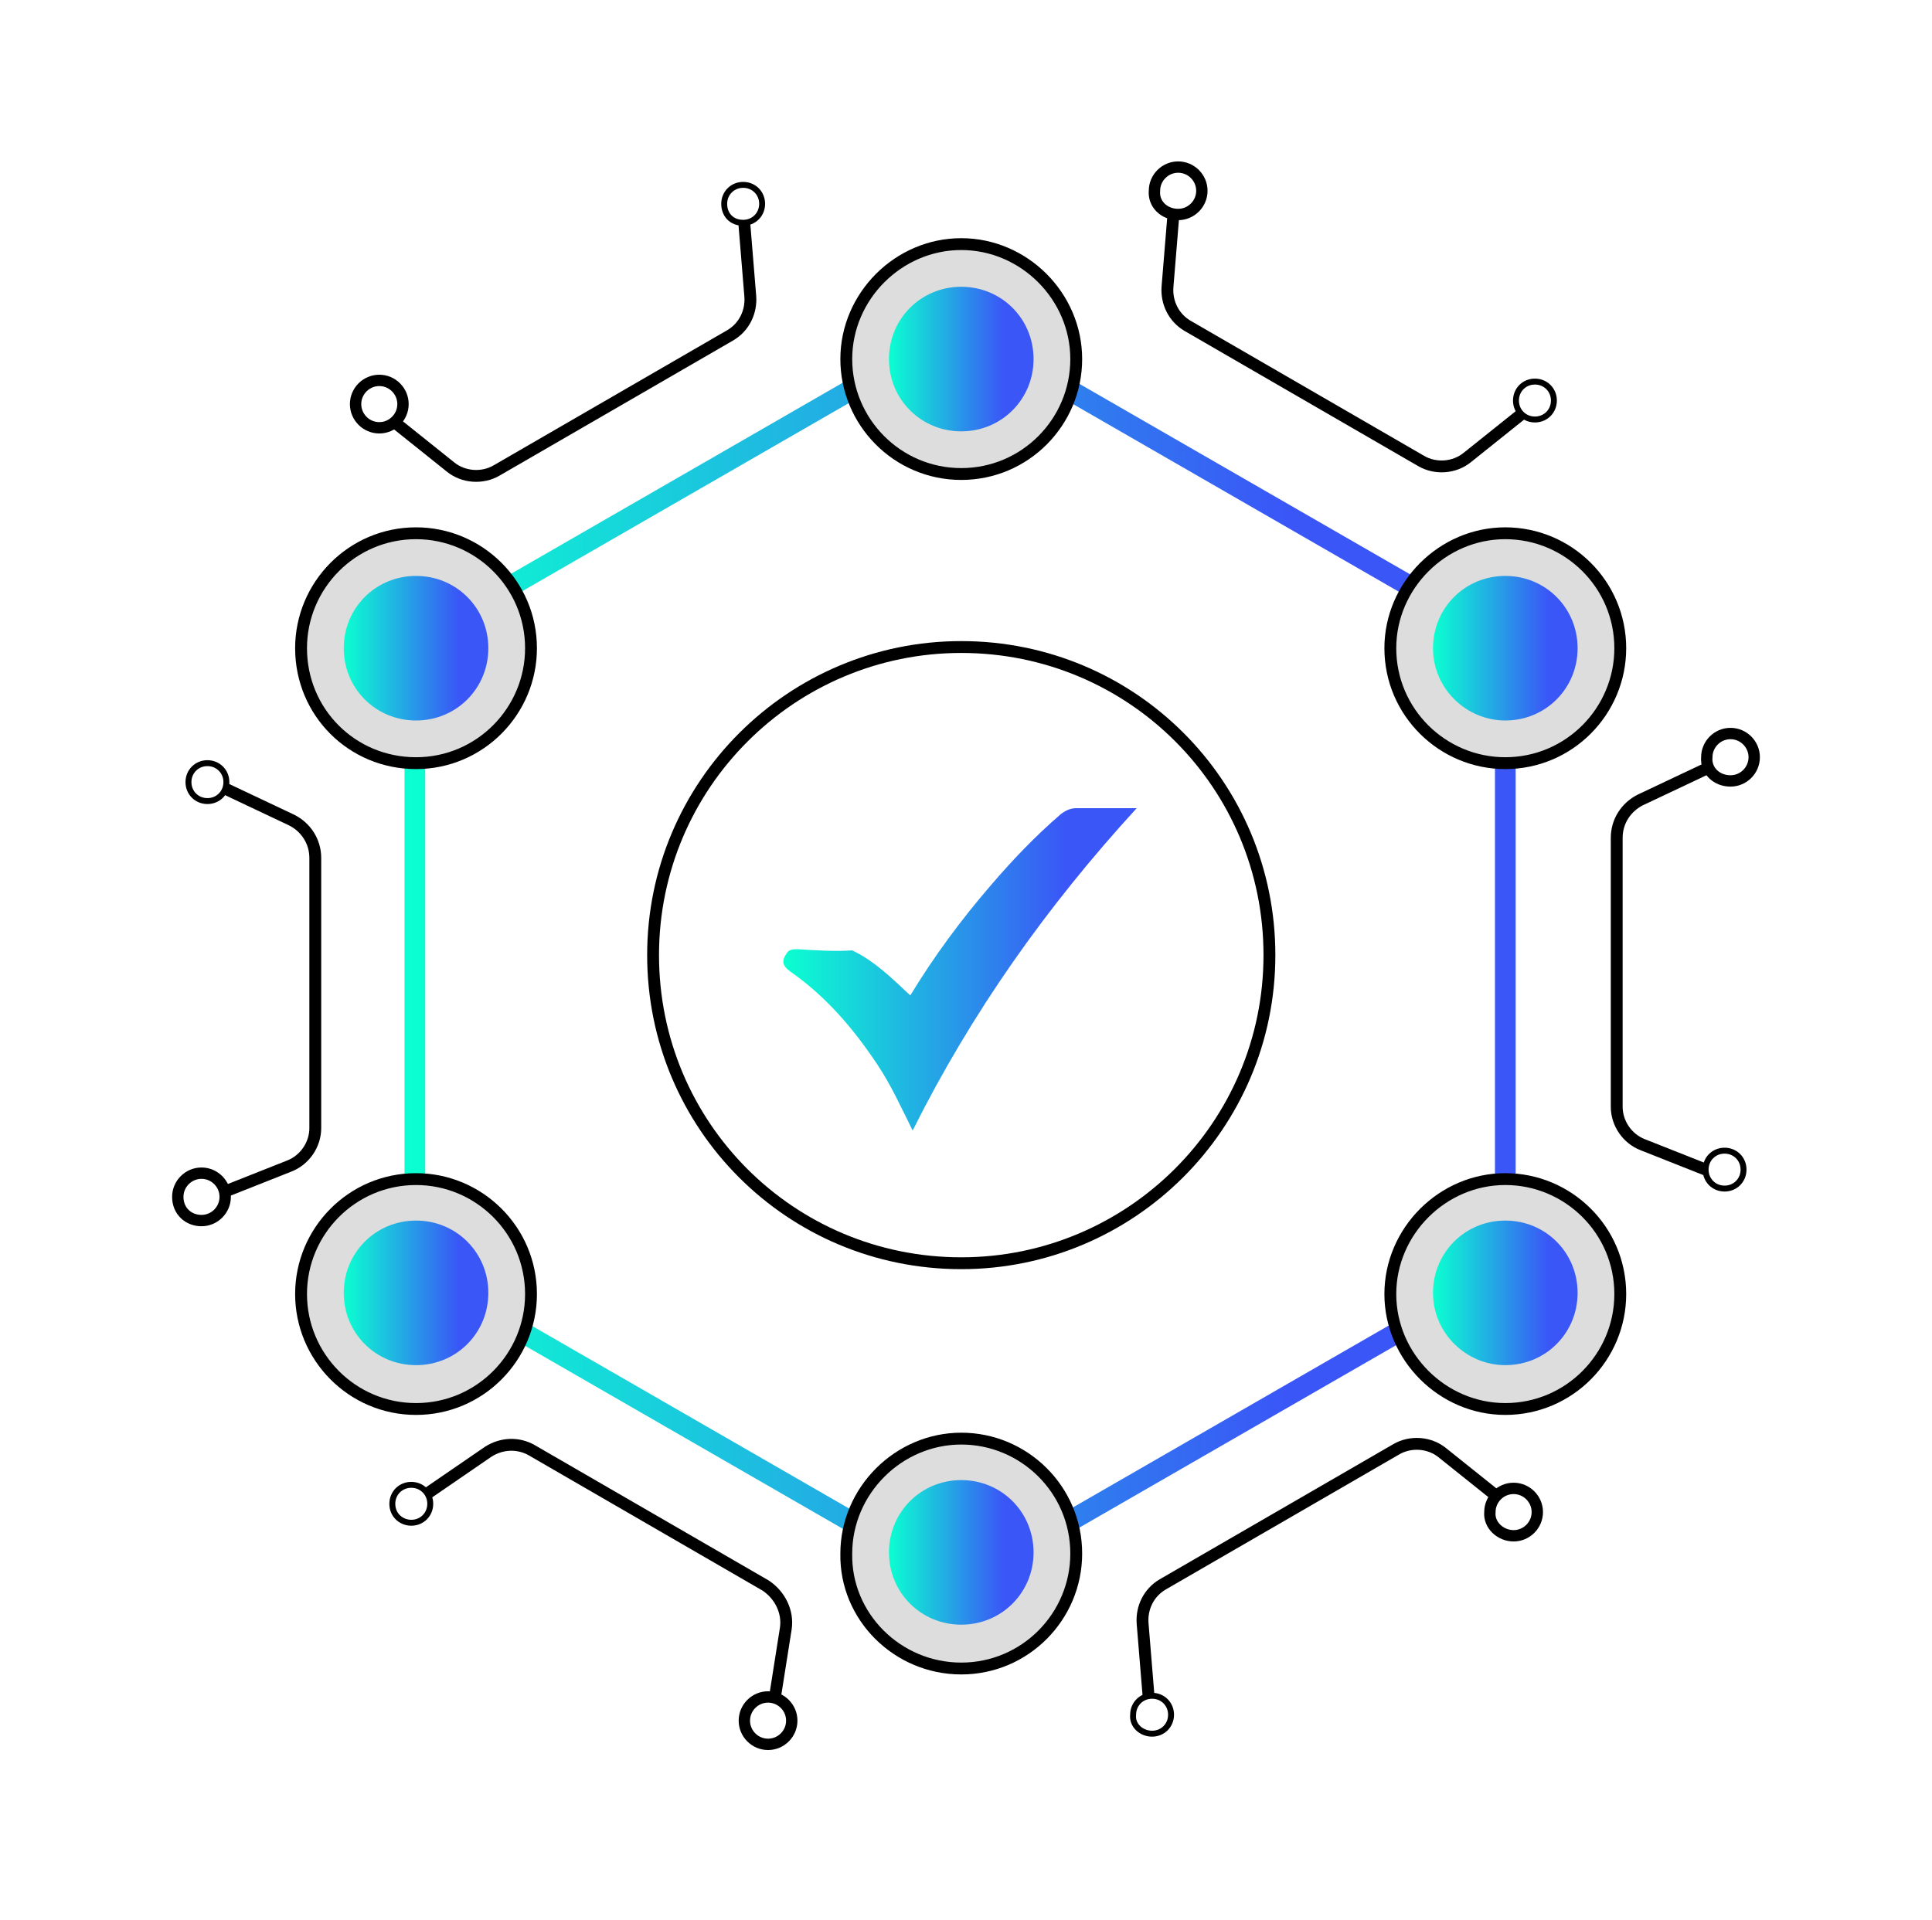 <?xml version="1.0" encoding="utf-8"?>
<!-- Generator: Adobe Illustrator 25.0.0, SVG Export Plug-In . SVG Version: 6.00 Build 0)  -->
<svg version="1.1" id="Layer_1" xmlns="http://www.w3.org/2000/svg" xmlns:xlink="http://www.w3.org/1999/xlink" x="0px" y="0px"
	 viewBox="0 0 163 162" style="enable-background:new 0 0 163 162;" xml:space="preserve">
<style type="text/css">
	.st0{display:none;}
	.st1{display:inline;}
	.st2{fill:#FFFFFF;}
	.st3{display:inline;fill:#DADFDE;stroke:#000000;stroke-miterlimit:10;}
	.st4{display:inline;fill:none;stroke:#000000;}
	.st5{display:inline;fill:none;stroke:#000000;stroke-width:1.345;stroke-miterlimit:10;}
	.st6{display:inline;fill:none;stroke:#000000;stroke-miterlimit:10;}
	.st7{display:inline;fill:#FFFFFF;}
	.st8{display:inline;fill:#D9D9D9;filter:url(#Adobe_OpacityMaskFilter);}
	.st9{display:inline;mask:url(#mask0_751_2_1_);}
	.st10{fill:#DADFDE;}
	.st11{fill:#25C4EA;}
	.st12{fill:url(#SVGID_1_);}
	.st13{fill:url(#SVGID_2_);}
	.st14{fill:url(#SVGID_3_);}
	.st15{fill:url(#SVGID_4_);}
	.st16{fill:url(#SVGID_5_);}
	.st17{fill:url(#SVGID_6_);}
	.st18{fill:url(#SVGID_7_);}
	.st19{fill:url(#SVGID_8_);}
	.st20{fill:#12C1E9;}
	.st21{display:inline;fill:url(#SVGID_9_);}
	.st22{display:inline;fill:url(#SVGID_10_);}
	.st23{display:inline;fill:url(#SVGID_11_);}
	.st24{display:inline;fill:url(#SVGID_12_);}
	.st25{display:inline;fill:#DDDDDD;stroke:#000000;stroke-miterlimit:10;}
	.st26{display:inline;fill:url(#SVGID_13_);}
	.st27{display:inline;fill:url(#SVGID_14_);}
	.st28{display:inline;fill:url(#SVGID_15_);}
	.st29{display:inline;fill:url(#SVGID_16_);}
	.st30{display:inline;fill:none;stroke:#000000;stroke-width:0.57;stroke-miterlimit:10;}
	.st31{display:inline;fill:url(#SVGID_17_);}
	.st32{display:inline;fill:#DDDDDD;stroke:#000000;stroke-width:0.413;stroke-miterlimit:10;}
	.st33{display:inline;fill:url(#SVGID_18_);}
	.st34{display:inline;fill:#DADFDE;stroke:#000000;stroke-width:0.358;stroke-miterlimit:10;}
	.st35{display:inline;fill:url(#SVGID_19_);}
	.st36{display:inline;fill:none;stroke:#000000;stroke-width:0.358;stroke-miterlimit:10;}
	.st37{display:inline;fill:url(#SVGID_20_);stroke:#000000;stroke-width:0.358;stroke-miterlimit:10;}
	.st38{display:inline;fill:none;stroke:#000000;stroke-width:0.958;stroke-miterlimit:10;}
	.st39{display:inline;fill:none;stroke:#000000;stroke-width:0.75;stroke-miterlimit:10;}
	.st40{display:inline;fill:url(#SVGID_21_);}
	.st41{display:inline;fill:url(#SVGID_22_);}
	.st42{display:inline;fill:url(#SVGID_23_);}
	.st43{display:inline;fill:url(#SVGID_24_);stroke:#DADFDE;stroke-width:3.187;stroke-miterlimit:10;}
	.st44{display:inline;fill:url(#SVGID_25_);}
	.st45{display:inline;fill:url(#SVGID_26_);}
	.st46{display:inline;fill:url(#SVGID_27_);stroke:#DADFDE;stroke-width:3.187;stroke-miterlimit:10;}
	.st47{display:inline;fill:url(#SVGID_28_);stroke:#DADFDE;stroke-width:3.187;stroke-miterlimit:10;}
	.st48{display:inline;fill:none;stroke:#000000;stroke-width:0.5;stroke-miterlimit:10;}
	.st49{display:inline;fill:none;stroke:#000000;stroke-width:0.366;stroke-miterlimit:10;}
	.st50{fill:#FFFFFF;stroke:#000000;stroke-miterlimit:10;}
	.st51{fill:none;stroke:url(#SVGID_29_);stroke-width:1.747;stroke-miterlimit:10;}
	.st52{fill:#DDDDDD;stroke:#000000;stroke-miterlimit:10;}
	.st53{fill:url(#SVGID_30_);}
	.st54{fill:url(#SVGID_31_);}
	.st55{fill:url(#SVGID_32_);}
	.st56{fill:url(#SVGID_33_);}
	.st57{fill:url(#SVGID_34_);}
	.st58{fill:url(#SVGID_35_);}
	.st59{fill:url(#SVGID_36_);}
	.st60{fill:none;stroke:#000000;stroke-width:0.958;stroke-miterlimit:10;}
	.st61{fill:none;stroke:#000000;stroke-width:0.5;stroke-miterlimit:10;}
	.st62{fill:none;stroke:#000000;stroke-miterlimit:10;}
</style>
<g class="st0">
	<g class="st1">
		<path class="st2" d="M35,0h93c19.3,0,35,15.7,35,35v92c0,19.3-15.7,35-35,35H35c-19.3,0-35-15.7-35-35V35C0,15.7,15.7,0,35,0z"/>
	</g>
	<path class="st3" d="M41.4,62.8c0-5.6,0-11.2,0-16.9c0-1.8,0.6-2.2,2.3-2.1c15.2,1.3,28.2-3,38.4-14.7c1.4-1.6,2-1.6,3.4,0
		c9.2,10.5,20.9,15.1,34.8,14.8c1.3-0.1,2.7-0.1,4-0.2c1.3-0.1,2,0.4,2,1.8c0,11.2,0.2,22.3-0.1,33.5c-0.2,10.2-3.7,19.4-9.4,27.8
		c-8.2,11.7-19,20.3-31.9,26.3c-0.7,0.3-1.3,0.3-1.9,0c-10.4-4.9-19.7-11.3-27.3-20c-7.6-8.8-12.6-18.8-13.9-30.4
		c-0.2-2-0.3-4.1-0.3-6.1C41.4,72,41.4,67.4,41.4,62.8z"/>
	<path class="st4" d="M41.6,63.6h-9.4c-3.4,0-6.2,2.8-6.2,6.2S23.1,76,19.7,76h-7"/>
	<path class="st5" d="M10.4,78.3c1.3,0,2.4-1.1,2.4-2.4s-1.1-2.4-2.4-2.4c-1.3,0-2.4,1.1-2.4,2.4S9.1,78.3,10.4,78.3z"/>
	<path class="st4" d="M45.1,94.7H38c-4.8,0-8.7,3.9-8.7,8.7V118"/>
	<path class="st5" d="M29.3,122.8c1.3,0,2.4-1.1,2.4-2.4c0-1.3-1.1-2.4-2.4-2.4c-1.3,0-2.4,1.1-2.4,2.4
		C26.9,121.7,28,122.8,29.3,122.8z"/>
	<path class="st5" d="M153.6,67.3c1.3,0,2.4-1.1,2.4-2.4c0-1.3-1.1-2.4-2.4-2.4c-1.3,0-2.4,1.1-2.4,2.4
		C151.2,66.1,152.3,67.3,153.6,67.3z"/>
	<path class="st6" d="M125.9,77.7h4.9c3.9,0,7.2-3.2,7.2-7.2c0-3.2,2.6-5.7,5.7-5.7h7.5"/>
	<path class="st7" d="M50.3,66.3c0-4.4,0-8.8,0-13.2c0-1.4,0.4-1.7,1.8-1.6c11.9,1.1,22-2.4,30-11.4c1.1-1.3,1.6-1.3,2.7,0
		c7.2,8.2,16.4,11.8,27.2,11.6c1.1,0,2.1-0.1,3.2-0.2c1.1-0.1,1.6,0.4,1.6,1.4c0,8.7,0.1,17.5-0.1,26.2c-0.2,7.9-2.9,15.2-7.4,21.7
		c-6.4,9.2-14.9,15.9-25,20.5c-0.5,0.2-1,0.3-1.6,0c-8.1-3.8-15.4-8.9-21.4-15.7c-5.9-6.9-9.8-14.7-10.9-23.8
		c-0.2-1.6-0.2-3.2-0.2-4.8C50.3,73.6,50.3,70,50.3,66.3z"/>
	<path class="st6" d="M50.3,66.3c0-4.4,0-8.8,0-13.2c0-1.4,0.4-1.7,1.8-1.6c11.9,1.1,22-2.4,30-11.4c1.1-1.3,1.6-1.3,2.7,0
		c7.2,8.2,16.4,11.8,27.2,11.6c1.1,0,2.1-0.1,3.2-0.2c1.1-0.1,1.6,0.4,1.6,1.4c0,8.7,0.1,17.5-0.1,26.2c-0.2,7.9-2.9,15.2-7.4,21.7
		c-6.4,9.2-14.9,15.9-25,20.5c-0.5,0.2-1,0.3-1.6,0c-8.1-3.8-15.4-8.9-21.4-15.7c-5.9-6.9-9.8-14.7-10.9-23.8
		c-0.2-1.6-0.2-3.2-0.2-4.8C50.3,73.6,50.3,70,50.3,66.3z"/>
	<defs>
		<filter id="Adobe_OpacityMaskFilter" filterUnits="userSpaceOnUse" x="44.3" y="56.1" width="76.7" height="47.9">
			<feColorMatrix  type="matrix" values="1 0 0 0 0  0 1 0 0 0  0 0 1 0 0  0 0 0 1 0"/>
		</filter>
	</defs>
	<mask maskUnits="userSpaceOnUse" x="44.3" y="56.1" width="76.7" height="47.9" id="mask0_751_2_1_" class="st1">
		<path style="fill:#D9D9D9;filter:url(#Adobe_OpacityMaskFilter);" d="M116.2,55.8l-65.4-1.1v25.8c1.2,14,10.6,29.4,32.7,40.9
			c19.8-10.2,27.9-18.4,32.7-39.2V55.8z"/>
	</mask>
	<g class="st9">
		<path class="st10" d="M59.2,92.3c-0.4,0-0.7-0.3-0.9-0.6c-0.1-0.2-0.2-0.3-0.4-0.4c0.1-0.5,0.1-1-0.6-1.1c-0.4-0.8-0.4-1.7,0-2.3
			c0.8-1.2,0.2-1.7-0.7-2.2c-0.7-0.3-1.3-0.8-1.9-1.2c-0.8-0.5-1.4-1-2.1,0.2c-0.3,0.7-0.9,0.6-1.4,0.3c-2-1.2-4.1-2.5-6.1-3.7
			c-0.8-0.5-0.9-1.1-0.4-1.9c4.5-7.4,9-14.7,13.4-22.1c0.5-0.8,1.1-0.9,1.8-0.4c1.8,1.2,3.7,2.3,5.7,3.4c1.1,0.6,1.3,1.3,0.5,2.2
			c-0.7,0.8-0.4,1.3,0.4,1.8c2,1.1,4.4,1,6.4,2c0.5,0.2,0.8-0.1,1-0.4c3.1-4.7,7.8-4.7,12.6-4.4c2.2,0.1,4.2,0.7,6.3,1.4
			c1.8,0.6,3.6,0.7,5.4,1.2c0.7,0.2,1.1-0.7,1.7-0.7c0.1-0.5-0.3-0.8-0.4-1.1c-0.8-1.2-0.6-2.1,0.8-2.8c1.7-0.9,3.4-2,5.1-3.1
			c0.9-0.6,1.5-0.6,2.1,0.4c4.4,7.3,8.9,14.7,13.4,22c0.6,0.9,0.4,1.4-0.5,1.9c-1.9,1.1-3.8,2.2-5.6,3.4c-1.1,0.7-1.6,0.4-2.2-0.6
			c-1.1-1.8-1.2-1.8-2.8-0.4c-0.4,0.3-0.7,0.6-1.1,0.8c-1.1,0.7-1.7,1.5-1.6,3.1c0.2,2.2-1.1,3.6-3.2,4.1c-0.6,0.1-0.9,0.1-0.9,0.9
			c-0.1,3.7-2,4.9-5.5,3.7c-0.2-0.1-0.3-0.1-0.5-0.1c-0.9,3-1.5,3.4-4.8,3.5c-0.7,0-0.8,0.2-1,0.8c-0.6,2.3-2.2,3.4-4.6,3.2
			c-2.1-0.2-4-0.7-5.7-1.8c-0.9-0.6-1.4-0.3-2.1,0.5c-2,2.7-4.6,2.7-6.6,0c-0.4-0.6-0.7-0.4-1.2-0.3c-2.8,0.8-4.6-0.4-5.1-3.3
			c-0.1-0.7-0.3-0.8-0.9-0.9c-1.6-0.1-2.7-0.9-3.2-2.4C62.3,92.7,61.9,92.2,59.2,92.3z M100.4,64.7c-1.3-0.2-2.6-0.1-3.8,0.4
			c-0.2,0-0.4-0.1-0.7-0.1c-0.1-0.2-0.2-0.2-0.3-0.1c-1.4-0.4-2.9-0.7-4.3-1.1c-2.9-0.9-5.9-1.2-8.9-0.9c-2.8,0.3-5.3,1.1-6.9,3.7
			c-1.2,1.9-2.6,3.7-3.8,5.6c-0.6,0.8-1.8,2-1.2,2.7c0.8,0.9,2.4,0.6,3.6,0.1c1.1-0.3,2.1-0.9,2.9-1.8c0.6-0.6,1.2-1.2,1.8-1.8
			c2.2-2.2,3.6-2.4,6.3-0.7c5.8,3.6,11.6,7.3,17.3,10.9c3.8,2.4,3.8,2.4,7.3-0.6c0.7-0.6,0.7-0.9,0.2-1.7c-2.8-4.6-5.6-9.2-8.4-13.8
			C101.2,65.2,101.1,64.6,100.4,64.7z M71.8,77c-0.4-0.1-1.1-0.2-1.8-0.4c-1.9-0.6-2.2-1.1-1.2-2.8c0.9-1.7,1.9-3.3,3.1-4.9
			c0.7-1.1,0.4-1.3-0.6-1.6c-1.8-0.5-3.8-0.5-5.4-1.7C65,65,64.5,65.2,64,66.1c-2.5,4.2-5.1,8.4-7.7,12.6c-0.7,1.1-2,2.4-1.8,3.4
			c0.2,1.1,2.1,1.5,3.2,2.3c0.8,0.6,1.3,0.7,2.1-0.3c1.3-1.7,4.3-1.7,5.6-0.1c0.7,0.9,0.9,0.9,1.9,0.2c2.7-2.1,5.8-0.3,6,2.2
			c0.1,0.8,0.3,1.1,1.2,1.3c2.2,0.4,3.3,1.7,3.3,4c0,0.8,0.2,1,0.9,1.2c2.2,0.7,3.5,2.7,2.6,4.6c-1.2,2.2,0.2,2.7,1.6,3.2
			c1.2,0.4,2.3,0.9,3.6,1.1c1.7,0.2,2.4-0.7,2.9-1.7c0.7-1.3-0.3-2.2-1.3-2.8c-2.4-1.4-4.9-2.8-7.4-4.3c-0.5-0.3-1.2-0.6-0.7-1.3
			c0.4-0.7,1-0.3,1.5-0.1c3.5,2.1,7,4.1,10.5,6.2c0.7,0.4,1.2,0.5,1.8-0.1c1.7-1.4,1.7-3.1-0.4-4.3c-2.4-1.5-5-2.9-7.5-4.3
			c-0.6-0.3-1.3-0.7-0.8-1.4c0.4-0.7,1.1-0.2,1.5,0.1c3.9,2.3,7.9,4.4,11.6,6.9c0.7,0.5,1.3,0.5,2-0.1c1.7-1.3,1.5-3.3-0.5-4.6
			c-1.9-1.2-3.8-2.2-5.7-3.3c-0.7-0.4-2.1-0.6-1.5-1.7c0.5-0.9,1.6-0.1,2.3,0.3c2.2,1.3,4.4,2.6,6.7,3.8c0.9,0.6,2,0.7,2.9,0.1
			c0.9-0.7,0.9-1.7,0.9-2.7c-0.1-1.2-0.8-1.7-1.6-2.3c-5.8-3.7-11.7-7.4-17.5-11c-5.3-3.2-3.6-3.4-8,0.9
			C76.5,75.9,74.5,76.9,71.8,77z M119.2,79.2c-0.2-0.3-0.4-0.7-0.7-1.1c-3.3-5.4-6.6-10.8-9.8-16.2c-0.8-1.4-1.4-3.6-2.7-3.8
			c-1.2-0.2-2.7,1.4-4.2,2.2c-0.9,0.5-1.2,0.9-0.5,2c3.9,6.4,7.8,12.8,11.8,19.2c0.2,0.3,0.4,0.7,0.7,0.9
			C114.2,82.7,119.1,79.7,119.2,79.2z M64.8,61.7c-0.2-0.1-0.4-0.3-0.7-0.4c-1.4-0.8-2.8-1.7-4.1-2.6c-0.7-0.4-0.9,0.1-1.2,0.5
			c-4.1,6.7-8.1,13.3-12.2,20c-0.4,0.7-0.3,1,0.3,1.4c1.2,0.7,2.3,1.3,3.4,2.1c1.1,0.8,1.5,0.4,2.1-0.6c3.8-6.4,7.7-12.8,11.6-19.1
			C64.3,62.7,64.5,62.3,64.8,61.7z M62.8,94c-0.1,1.2,1,1.7,1.9,2.3c0.8,0.6,1.4-0.5,1.8-0.9c1.7-2.1,3.2-4.3,4.8-6.6
			c0.9-1.3,0.8-2.8-0.4-3.5c-1.3-0.8-2.4-0.3-3.3,0.9c-1.4,2-2.8,3.9-4.2,5.9C63,92.7,62.8,93.2,62.8,94z M76.2,91.6
			c-0.1-0.9-0.4-1.7-1.3-2c-1-0.4-1.9-0.2-2.6,0.7c-1.6,2.1-3.1,4.2-4.5,6.3c-0.9,1.3-0.8,2.7,0.4,3.3c1.3,0.8,2.4,0.3,3.3-0.9
			c1.4-2,2.8-3.9,4.2-5.9C76,92.7,76.3,92.2,76.2,91.6z M79.9,96.7c0-1-0.5-1.6-1.3-2.1s-1.7-0.3-2.2,0.4c-1.1,1.3-2.1,2.7-3,4.2
			c-0.4,0.8-0.2,1.7,0.5,2.4c0.6,0.6,1.3,0.8,2.2,0.4C77.1,101.7,79.9,97.8,79.9,96.7z M64.9,86.5c-0.1-0.9-0.6-1.6-1.5-2
			c-0.9-0.4-1.7-0.1-2.3,0.6c-0.8,0.9-1.4,1.9-2.1,2.9c-0.6,0.8-0.3,1.7,0.2,2.4c0.6,0.7,1.4,0.9,2.3,0.7
			C62.5,90.9,64.9,87.7,64.9,86.5z"/>
		<path class="st10" d="M57.2,89.9c0.7,0.1,0.8,0.9,0.8,1.4C57.5,91.1,57.2,90.4,57.2,89.9z"/>
		<path class="st11" d="M57.9,91.3c0.1,0.2,0.2,0.3,0.4,0.4C58.2,91.6,58,91.4,57.9,91.3z"/>
		
			<linearGradient id="SVGID_1_" gradientUnits="userSpaceOnUse" x1="54.462" y1="80.406" x2="105.409" y2="80.406" gradientTransform="matrix(1 0 0 -1 0 164)">
			<stop  offset="0" style="stop-color:#0BFFD1"/>
			<stop  offset="1" style="stop-color:#3A56F7"/>
		</linearGradient>
		<path class="st12" d="M71.8,77c2.7-0.2,4.7-1.1,6.4-2.8c4.4-4.3,2.7-4.1,8-0.9c5.9,3.6,11.7,7.3,17.5,11c0.9,0.6,1.6,1.1,1.6,2.3
			c0,1-0.1,2-0.9,2.7c-0.9,0.7-2,0.5-2.9-0.1c-2.2-1.2-4.4-2.6-6.7-3.8c-0.7-0.4-1.8-1.2-2.3-0.3c-0.6,1.1,0.8,1.3,1.5,1.7
			c1.9,1.2,3.8,2.2,5.7,3.3c2,1.3,2.1,3.3,0.5,4.6c-0.7,0.6-1.3,0.6-2,0.1c-3.7-2.6-7.7-4.7-11.6-6.9c-0.5-0.3-1.1-0.8-1.5-0.1
			c-0.5,0.8,0.2,1.1,0.8,1.4c2.5,1.4,5.1,2.8,7.5,4.3c2.1,1.3,2.1,2.9,0.4,4.3c-0.7,0.6-1.1,0.4-1.8,0.1c-3.5-2.1-7-4.1-10.5-6.2
			C81,91.4,80.4,91,80,91.7c-0.4,0.7,0.3,1,0.7,1.3c2.4,1.4,4.9,2.8,7.4,4.3c1.1,0.6,2,1.6,1.3,2.8c-0.5,1-1.2,1.9-2.9,1.7
			c-1.3-0.2-2.4-0.6-3.6-1.1c-1.5-0.5-2.8-1-1.6-3.2c0.9-1.8-0.4-3.8-2.6-4.6c-0.7-0.2-1-0.4-0.9-1.2c0.1-2.3-1.1-3.6-3.3-4
			c-0.9-0.2-1.2-0.4-1.2-1.3c-0.2-2.6-3.3-4.3-6-2.2c-0.9,0.7-1.2,0.7-1.9-0.2c-1.3-1.6-4.3-1.6-5.6,0.1c-0.7,0.9-1.3,0.8-2.1,0.3
			c-1.1-0.8-3-1.2-3.2-2.3c-0.2-1,1.1-2.3,1.8-3.4c2.6-4.2,5.2-8.4,7.7-12.6c0.6-0.9,1-1.1,1.9-0.5c1.6,1.2,3.6,1.2,5.4,1.7
			c1,0.3,1.4,0.6,0.6,1.6c-1.1,1.6-2.1,3.2-3.1,4.9c-1,1.7-0.8,2.2,1.2,2.8C70.7,76.8,71.4,76.9,71.8,77z"/>
		
			<linearGradient id="SVGID_2_" gradientUnits="userSpaceOnUse" x1="70.256" y1="90.853" x2="110.271" y2="90.853" gradientTransform="matrix(1 0 0 -1 0 164)">
			<stop  offset="0" style="stop-color:#0BFFD1"/>
			<stop  offset="1" style="stop-color:#3A56F7"/>
		</linearGradient>
		<path class="st13" d="M95.9,65.1c0.2,0,0.4,0.1,0.7,0.1c1.3,0.2,2.6,0.2,3.8-0.4c0.7-0.1,0.8,0.5,1.1,0.9
			c2.8,4.6,5.6,9.2,8.4,13.8c0.4,0.7,0.4,1.1-0.2,1.7c-3.5,2.9-3.4,3-7.3,0.6c-5.8-3.7-11.6-7.3-17.3-10.9c-2.7-1.7-4.1-1.6-6.3,0.7
			c-0.6,0.6-1.2,1.2-1.8,1.8c-0.8,0.9-1.8,1.4-2.9,1.8c-1.2,0.4-2.8,0.8-3.6-0.1c-0.6-0.7,0.6-1.8,1.2-2.7c1.2-1.9,2.7-3.7,3.8-5.6
			c1.6-2.6,4.1-3.4,6.9-3.7c3.1-0.3,6,0.1,8.9,0.9c1.4,0.4,2.9,0.8,4.3,1.1l0.2,0.1L95.9,65.1z"/>
		
			<linearGradient id="SVGID_3_" gradientUnits="userSpaceOnUse" x1="100.95" y1="93.683" x2="119.179" y2="93.683" gradientTransform="matrix(1 0 0 -1 0 164)">
			<stop  offset="0" style="stop-color:#0BFFD1"/>
			<stop  offset="1" style="stop-color:#3A56F7"/>
		</linearGradient>
		<path class="st14" d="M119.2,79.2c-0.1,0.5-5,3.5-5.3,3.3c-0.3-0.2-0.5-0.6-0.7-0.9c-3.9-6.4-7.8-12.8-11.8-19.2
			c-0.6-1-0.4-1.4,0.5-2c1.4-0.8,2.9-2.4,4.2-2.2c1.3,0.2,1.8,2.4,2.7,3.8c3.3,5.4,6.6,10.8,9.8,16.2
			C118.7,78.5,119,78.9,119.2,79.2z"/>
		
			<linearGradient id="SVGID_4_" gradientUnits="userSpaceOnUse" x1="46.412" y1="93.194" x2="64.833" y2="93.194" gradientTransform="matrix(1 0 0 -1 0 164)">
			<stop  offset="0" style="stop-color:#0BFFD1"/>
			<stop  offset="1" style="stop-color:#3A56F7"/>
		</linearGradient>
		<path class="st15" d="M64.8,61.7c-0.3,0.6-0.6,0.9-0.7,1.3c-3.9,6.4-7.8,12.7-11.6,19.1c-0.6,1-1.1,1.3-2.1,0.6
			c-1.1-0.8-2.2-1.4-3.4-2.1c-0.7-0.4-0.7-0.7-0.3-1.4c4.1-6.7,8.1-13.3,12.2-20c0.3-0.4,0.5-0.9,1.2-0.5c1.3,0.9,2.8,1.7,4.1,2.6
			C64.4,61.5,64.6,61.6,64.8,61.7z"/>
		
			<linearGradient id="SVGID_5_" gradientUnits="userSpaceOnUse" x1="62.805" y1="73.334" x2="71.92" y2="73.334" gradientTransform="matrix(1 0 0 -1 0 164)">
			<stop  offset="0" style="stop-color:#0BFFD1"/>
			<stop  offset="1" style="stop-color:#3A56F7"/>
		</linearGradient>
		<path class="st16" d="M62.8,94c-0.1-0.8,0.2-1.4,0.6-1.9c1.4-1.9,2.8-3.9,4.2-5.9c0.8-1.2,1.9-1.7,3.3-0.9
			c1.2,0.7,1.3,2.2,0.4,3.5c-1.6,2.2-3.1,4.4-4.8,6.6c-0.4,0.4-0.9,1.5-1.8,0.9C63.8,95.7,62.7,95.3,62.8,94z"/>
		
			<linearGradient id="SVGID_6_" gradientUnits="userSpaceOnUse" x1="67.138" y1="69.092" x2="76.224" y2="69.092" gradientTransform="matrix(1 0 0 -1 0 164)">
			<stop  offset="0" style="stop-color:#0BFFD1"/>
			<stop  offset="1" style="stop-color:#3A56F7"/>
		</linearGradient>
		<path class="st17" d="M76.2,91.6c0,0.6-0.3,1.1-0.6,1.6c-1.4,1.9-2.8,3.9-4.2,5.9c-0.8,1.2-1.9,1.7-3.3,0.9
			c-1.2-0.7-1.3-2-0.4-3.3c1.4-2.1,3-4.2,4.5-6.3c0.7-0.9,1.6-1.1,2.6-0.7C75.8,89.9,76.2,90.7,76.2,91.6z"/>
		
			<linearGradient id="SVGID_7_" gradientUnits="userSpaceOnUse" x1="73.136" y1="65.638" x2="79.914" y2="65.638" gradientTransform="matrix(1 0 0 -1 0 164)">
			<stop  offset="0" style="stop-color:#0BFFD1"/>
			<stop  offset="1" style="stop-color:#3A56F7"/>
		</linearGradient>
		<path class="st18" d="M79.9,96.7c0,1.1-2.8,4.9-3.8,5.4c-0.9,0.4-1.6,0.1-2.2-0.4c-0.7-0.7-1-1.6-0.5-2.4c0.9-1.5,1.9-2.9,3-4.2
			c0.5-0.6,1.4-0.8,2.2-0.4C79.4,95.1,79.9,95.7,79.9,96.7z"/>
		
			<linearGradient id="SVGID_8_" gradientUnits="userSpaceOnUse" x1="58.634" y1="76.206" x2="64.914" y2="76.206" gradientTransform="matrix(1 0 0 -1 0 164)">
			<stop  offset="0" style="stop-color:#0BFFD1"/>
			<stop  offset="1" style="stop-color:#3A56F7"/>
		</linearGradient>
		<path class="st19" d="M64.9,86.5c0,1.2-2.4,4.4-3.4,4.7c-0.9,0.2-1.7,0.1-2.3-0.7c-0.6-0.7-0.8-1.6-0.2-2.4c0.7-1,1.3-2,2.1-2.9
			c0.6-0.7,1.4-1,2.3-0.6C64.3,84.9,64.8,85.6,64.9,86.5z"/>
		<path class="st20" d="M100.4,64.7c-1.2,0.6-2.5,0.7-3.8,0.4C97.9,64.7,99.1,64.5,100.4,64.7z"/>
		<path class="st20" d="M95.9,65.1h-0.2l-0.2-0.1C95.7,64.9,95.8,64.9,95.9,65.1z"/>
	</g>
</g>
<g class="st0">
	<g class="st1">
		<path class="st2" d="M35,0h93c19.3,0,35,15.7,35,35v92c0,19.3-15.7,35-35,35H35c-19.3,0-35-15.7-35-35V35C0,15.7,15.7,0,35,0z"/>
	</g>
	
		<linearGradient id="SVGID_9_" gradientUnits="userSpaceOnUse" x1="45.359" y1="113.533" x2="116.567" y2="113.533" gradientTransform="matrix(1 0 0 -1 0 164)">
		<stop  offset="0" style="stop-color:#0BFFD1"/>
		<stop  offset="0.806" style="stop-color:#3A56F7"/>
	</linearGradient>
	<path class="st21" d="M49.3,34.3c1.6-0.5,3.2,0,4.6,0.9c4,2.8,13.5,8.6,26.7,8.6c13.7,0.1,23.5-6,27.4-8.8c0.8-0.6,1.8-1,2.8-1
		c1.5-0.1,3,0.5,4.1,1.6c0.9,0.9,1.4,2.1,1.6,3.5c0.2,1.9-0.8,3.7-2.3,4.8c-9.7,7.3-19.3,14.4-28.9,21.7C85,65.8,83.6,67,81.4,67
		c-2,0-3.3-1-3.8-1.5c-0.1-0.1-0.2-0.2-0.3-0.3c-10-7.3-20-14.5-30-21.8c-1.9-1.7-2.4-4.4-1.4-6.5C46.6,35.7,47.8,34.7,49.3,34.3z"
		/>
	
		<linearGradient id="SVGID_10_" gradientUnits="userSpaceOnUse" x1="45.359" y1="52.95" x2="116.567" y2="52.95" gradientTransform="matrix(1 0 0 -1 0 164)">
		<stop  offset="0" style="stop-color:#0BFFD1"/>
		<stop  offset="0.828" style="stop-color:#3A56F7"/>
	</linearGradient>
	<path class="st22" d="M49.3,127.2c1.6,0.5,3.2,0,4.6-0.9c4-2.8,13.5-8.6,26.7-8.6c13.7-0.1,23.5,6,27.4,8.8c0.8,0.6,1.8,1,2.8,1
		c1.5,0.1,3-0.5,4.1-1.6c0.9-0.9,1.4-2.1,1.6-3.5c0.2-1.9-0.8-3.7-2.3-4.8c-9.7-7.3-19.3-14.4-28.9-21.7c-0.3-0.3-1.7-1.5-3.9-1.5
		c-2,0-3.3,1-3.8,1.4c-0.1,0.1-0.2,0.2-0.3,0.3c-10,7.3-20,14.5-30,21.8c-1.9,1.7-2.4,4.4-1.4,6.5C46.6,125.8,47.8,126.8,49.3,127.2
		z"/>
	
		<linearGradient id="SVGID_11_" gradientUnits="userSpaceOnUse" x1="94.246" y1="83.658" x2="127.286" y2="83.658" gradientTransform="matrix(1 0 0 -1 0 164)">
		<stop  offset="0" style="stop-color:#0BFFD1"/>
		<stop  offset="0.689" style="stop-color:#3A56F7"/>
	</linearGradient>
	<path class="st23" d="M127,48.7c0.5,1.6,0,3.2-0.9,4.6c-2.8,4-8.6,13.5-8.6,26.7c-0.1,13.7,6,23.5,8.8,27.4c0.6,0.8,1,1.8,1,2.8
		c0.1,1.5-0.5,3-1.6,4.1c-0.9,0.9-2.1,1.5-3.5,1.6c-1.9,0.2-3.7-0.8-4.8-2.3c-7.3-9.7-14.4-19.3-21.7-28.9c-0.3-0.3-1.5-1.7-1.5-3.9
		c0-2,1-3.3,1.4-3.8c0.1-0.1,0.2-0.2,0.3-0.3c7.3-10,14.5-20,21.8-30c1.7-1.9,4.4-2.4,6.5-1.4C125.6,46,126.6,47.3,127,48.7z"/>
	
		<linearGradient id="SVGID_12_" gradientUnits="userSpaceOnUse" x1="31.104" y1="83.658" x2="64.144" y2="83.658" gradientTransform="matrix(1 0 0 -1 0 164)">
		<stop  offset="0" style="stop-color:#0BFFD1"/>
		<stop  offset="1" style="stop-color:#3A56F7"/>
	</linearGradient>
	<path class="st24" d="M34.5,48.7c-0.5,1.6,0,3.2,0.9,4.6c2.8,4,8.6,13.5,8.6,26.7c0.1,13.7-6,23.5-8.8,27.4c-0.6,0.8-1,1.8-1,2.8
		c-0.1,1.5,0.5,3,1.6,4.1c0.9,0.9,2.1,1.5,3.5,1.6c1.9,0.2,3.7-0.8,4.8-2.3c7.3-9.7,14.4-19.3,21.7-28.9c0.3-0.3,1.5-1.7,1.5-3.9
		c0-2-1-3.3-1.5-3.8c-0.1-0.1-0.2-0.2-0.3-0.3c-7.3-10-14.5-20-21.8-30c-1.7-1.9-4.4-2.4-6.5-1.4C35.9,46,34.9,47.3,34.5,48.7z"/>
	<path class="st25" d="M26.8,92.2c6.5,0,11.8-5.3,11.8-11.8c0-6.5-5.3-11.8-11.8-11.8S15,73.8,15,80.3C15,86.9,20.3,92.2,26.8,92.2z
		"/>
	
		<linearGradient id="SVGID_13_" gradientUnits="userSpaceOnUse" x1="17.994" y1="83.656" x2="35.677" y2="83.656" gradientTransform="matrix(1 0 0 -1 0 164)">
		<stop  offset="0" style="stop-color:#0BFFD1"/>
		<stop  offset="0.794" style="stop-color:#3A56F7"/>
	</linearGradient>
	<path class="st26" d="M26.8,89.2c4.9,0,8.8-4,8.8-8.8c0-4.9-4-8.8-8.8-8.8c-4.9,0-8.8,4-8.8,8.8C18,85.2,21.9,89.2,26.8,89.2z"/>
	<path class="st25" d="M135.2,91c6.5,0,11.8-5.3,11.8-11.8c0-6.5-5.3-11.8-11.8-11.8c-6.5,0-11.8,5.3-11.8,11.8
		C123.4,85.7,128.7,91,135.2,91z"/>
	
		<linearGradient id="SVGID_14_" gradientUnits="userSpaceOnUse" x1="126.318" y1="84.831" x2="144" y2="84.831" gradientTransform="matrix(1 0 0 -1 0 164)">
		<stop  offset="0" style="stop-color:#0BFFD1"/>
		<stop  offset="0.794" style="stop-color:#3A56F7"/>
	</linearGradient>
	<path class="st27" d="M135.2,88c4.9,0,8.8-4,8.8-8.8c0-4.9-4-8.8-8.8-8.8c-4.9,0-8.8,4-8.8,8.8C126.3,84.1,130.3,88,135.2,88z"/>
	<path class="st25" d="M81,38.6c6.5,0,11.8-5.3,11.8-11.8S87.5,15,81,15c-6.5,0-11.8,5.3-11.8,11.8S74.4,38.6,81,38.6z"/>
	
		<linearGradient id="SVGID_15_" gradientUnits="userSpaceOnUse" x1="72.091" y1="137.189" x2="89.774" y2="137.189" gradientTransform="matrix(1 0 0 -1 0 164)">
		<stop  offset="0" style="stop-color:#0BFFD1"/>
		<stop  offset="0.794" style="stop-color:#3A56F7"/>
	</linearGradient>
	<path class="st28" d="M81,35.7c4.9,0,8.8-4,8.8-8.8S85.8,18,81,18c-4.9,0-8.8,4-8.8,8.8S76.1,35.7,81,35.7z"/>
	<path class="st25" d="M81,147.4c6.5,0,11.8-5.3,11.8-11.8c0-6.5-5.3-11.8-11.8-11.8c-6.5,0-11.8,5.3-11.8,11.8
		C69.2,142.1,74.4,147.4,81,147.4z"/>
	
		<linearGradient id="SVGID_16_" gradientUnits="userSpaceOnUse" x1="72.091" y1="28.398" x2="89.774" y2="28.398" gradientTransform="matrix(1 0 0 -1 0 164)">
		<stop  offset="0" style="stop-color:#0BFFD1"/>
		<stop  offset="0.794" style="stop-color:#3A56F7"/>
	</linearGradient>
	<path class="st29" d="M81,144.4c4.9,0,8.8-4,8.8-8.8c0-4.9-4-8.8-8.8-8.8c-4.9,0-8.8,4-8.8,8.8C72.1,140.5,76.1,144.4,81,144.4z"/>
	<path class="st30" d="M52.6,110.7c0.9,0,1.6-0.7,1.6-1.6c0-0.9-0.7-1.6-1.6-1.6c-0.9,0-1.6,0.7-1.6,1.6
		C51,110,51.7,110.7,52.6,110.7z"/>
	<path class="st30" d="M109.3,110.3c0.9,0,1.6-0.7,1.6-1.6s-0.7-1.6-1.6-1.6c-0.9,0-1.6,0.7-1.6,1.6
		C107.7,109.5,108.4,110.3,109.3,110.3z"/>
	<path class="st30" d="M53.2,55.5c0.9,0,1.6-0.7,1.6-1.6c0-0.9-0.7-1.6-1.6-1.6c-0.9,0-1.6,0.7-1.6,1.6
		C51.6,54.9,52.3,55.5,53.2,55.5z"/>
	<path class="st30" d="M108.2,55.1c0.9,0,1.6-0.7,1.6-1.6c0-0.9-0.7-1.6-1.6-1.6s-1.6,0.7-1.6,1.6C106.7,54.3,107.4,55.1,108.2,55.1
		z"/>
	<path class="st5" d="M54.2,54.9l22,21.4"/>
	<path class="st5" d="M86.4,86.2l22,21.5"/>
	<path class="st5" d="M53.8,107.8l21.8-21.8"/>
	<path class="st5" d="M85.2,76.4l21.7-21.7"/>
	
		<linearGradient id="SVGID_17_" gradientUnits="userSpaceOnUse" x1="73.947" y1="82.689" x2="87.926" y2="82.689" gradientTransform="matrix(1 0 0 -1 0 164)">
		<stop  offset="0" style="stop-color:#0BFFD1"/>
		<stop  offset="0.794" style="stop-color:#3A56F7"/>
	</linearGradient>
	<path class="st31" d="M81,88.3c3.9,0,7-3.1,7-7c0-3.9-3.1-7-7-7c-3.9,0-7,3.1-7,7C74,85.2,77.1,88.3,81,88.3z"/>
	<path class="st32" d="M81,85.3c2.2,0,4-1.8,4-4c0-2.2-1.8-4-4-4c-2.2,0-4,1.8-4,4C77,83.5,78.8,85.3,81,85.3z"/>
</g>
<g class="st0">
	<g class="st1">
		<path class="st2" d="M35,0h93c19.3,0,35,15.7,35,35v92c0,19.3-15.7,35-35,35H35c-19.3,0-35-15.7-35-35V35C0,15.7,15.7,0,35,0z"/>
	</g>
	<path class="st25" d="M122.7,132.5H55.6c-2.6,0-4.8-2.2-4.8-4.8V44.2c0-2.6,2.2-4.8,4.8-4.8h67.1c2.6,0,4.8,2.2,4.8,4.8v83.4
		C127.5,130.3,125.3,132.5,122.7,132.5z"/>
	
		<linearGradient id="SVGID_18_" gradientUnits="userSpaceOnUse" x1="55.145" y1="78.036" x2="123.017" y2="78.036" gradientTransform="matrix(1 0 0 -1 0 164)">
		<stop  offset="0" style="stop-color:#0BFFD1"/>
		<stop  offset="0.794" style="stop-color:#3A56F7"/>
	</linearGradient>
	<path class="st33" d="M118.2,128.4H60c-2.6,0-4.8-2.2-4.8-4.8V48.4c0-2.6,2.2-4.8,4.8-4.8h58.2c2.7,0,4.8,2.2,4.8,4.8v75.2
		C123.1,126.2,120.9,128.4,118.2,128.4z"/>
	<path class="st7" d="M108.2,72H70V69h36c1.2,0,2.1,1,2.1,2.1L108.2,72L108.2,72z"/>
	<path class="st7" d="M108.2,84.5H70v-3.1h36c1.2,0,2.1,1,2.1,2.1L108.2,84.5L108.2,84.5z"/>
	<path class="st7" d="M108.2,97.1H70V94h36c1.2,0,2.1,1,2.1,2.1L108.2,97.1L108.2,97.1z"/>
	<path class="st34" d="M110.9,113.2c-11.3,0-20.6-9.2-20.6-20.5c0-11.3,9.2-20.5,20.6-20.5s20.6,9.2,20.6,20.5
		C131.4,104,122.2,113.2,110.9,113.2z M110.9,74.9c-9.9,0-18,8-18,17.9c0,9.9,8.1,17.9,18,17.9s18-8,18-17.9
		C128.9,82.9,120.7,74.9,110.9,74.9z"/>
	
		<linearGradient id="SVGID_19_" gradientUnits="userSpaceOnUse" x1="135.931" y1="53.45" x2="135.931" y2="29.144" gradientTransform="matrix(1 0 0 -1 0 164)">
		<stop  offset="0" style="stop-color:#0BFFD1"/>
		<stop  offset="1" style="stop-color:#3A56F7"/>
	</linearGradient>
	<path class="st35" d="M146,131.6l-3.2,2.7c-1.1,1-2.9,0.8-3.9-0.4l-13.4-16.2c-1-1.1-0.8-2.9,0.4-3.9c0.8,0.7,2.1,0.6,2.8-0.1
		c0.7-0.7,0.8-1.7,0.4-2.5c0.1-0.1,0.9-0.7,2-0.6c0.7,0.1,1.4,0.4,1.9,1l13.4,16.2C147.3,128.9,147.2,130.6,146,131.6z"/>
	<path class="st36" d="M146,131.6l-3.2,2.7c-1.1,1-2.9,0.8-3.9-0.4l-13.4-16.2c-1-1.1-0.8-2.9,0.4-3.9c0.8,0.7,2.1,0.6,2.8-0.1
		c0.7-0.7,0.8-1.7,0.4-2.5c0.1-0.1,0.9-0.7,2-0.6c0.7,0.1,1.4,0.4,1.9,1l13.4,16.2C147.3,128.9,147.2,130.6,146,131.6z"/>
	
		<linearGradient id="SVGID_20_" gradientUnits="userSpaceOnUse" x1="125.881" y1="57.048" x2="125.881" y2="49.79" gradientTransform="matrix(1 0 0 -1 0 164)">
		<stop  offset="0" style="stop-color:#0BFFD1"/>
		<stop  offset="1" style="stop-color:#3A56F7"/>
	</linearGradient>
	<path class="st37" d="M125.5,107c-0.4,0.4-0.9,0.9-1.5,1.4c-0.6,0.5-1.1,0.9-1.6,1.3c1.1,1.4,2.3,2.8,3.5,4.2
		c0.8,0.5,1.8,0.6,2.5,0.1c0.8-0.6,1.1-1.7,0.7-2.7C127.4,108.9,125.8,107.4,125.5,107z"/>
	<path class="st38" d="M18.9,84.8c1,0,1.9-0.8,1.9-1.9c0-1-0.8-1.9-1.9-1.9S17,81.9,17,82.9C17,83.9,17.8,84.8,18.9,84.8z"/>
	<path class="st38" d="M135.9,67.6c1,0,1.9-0.8,1.9-1.9c0-1-0.8-1.9-1.9-1.9s-1.9,0.8-1.9,1.9C134,66.7,134.9,67.6,135.9,67.6z"/>
	<path class="st38" d="M102,31.7c1,0,1.9-0.8,1.9-1.9c0-1-0.8-1.9-1.9-1.9c-1,0-1.9,0.8-1.9,1.9C100.1,31,101,31.7,102,31.7z"/>
	<path class="st38" d="M31.2,106.2c1,0,1.9-0.8,1.9-1.9c0-1-0.8-1.9-1.9-1.9c-1,0-1.9,0.8-1.9,1.9C29.3,105.4,30.2,106.2,31.2,106.2
		z"/>
	<path class="st39" d="M50.7,65.7H35.3v17.2H20.7"/>
	<path class="st39" d="M50.7,117.9H38.8v-13.6H33"/>
	<path class="st39" d="M103.9,29.4h32v33.8"/>
</g>
<g class="st0">
	<g class="st1">
		<path class="st2" d="M35,0h93c19.3,0,35,15.7,35,35v92c0,19.3-15.7,35-35,35H35c-19.3,0-35-15.7-35-35V35C0,15.7,15.7,0,35,0z"/>
	</g>
	
		<linearGradient id="SVGID_21_" gradientUnits="userSpaceOnUse" x1="36.046" y1="105.835" x2="107.862" y2="105.835" gradientTransform="matrix(1 0 0 -1 0 164)">
		<stop  offset="0" style="stop-color:#0BFFD1"/>
		<stop  offset="0.794" style="stop-color:#3A56F7"/>
	</linearGradient>
	<path class="st40" d="M107.9,74.4c-10.8,7.5-21.4,14.8-31.9,22.2c-1.8,1.3-2.5,0.7-3.5-0.9c-2-3.1-4.3-6.1-6.4-9.4
		c-1.3-2.2-2.5-2.7-4.9-1.1c-5.6,3.9-11.5,7.4-17.3,11.1c-3.9,2.5-7.6,0.5-7.8-4.1c-0.5-9.8,6.4-20.1,15.4-23.4c3-1.1,6-2.4,8.8-4
		c3.7-2.1,4.3-5.2,2.3-8.8c-3-5.2-4.7-10.9-5.4-16.9C56.5,31.7,60.1,24,66,21c6.8-3.5,17.4-2.3,22.4,2.8c3.3,3.3,4.9,7.6,4.8,12.1
		c-0.2,6.8-1.2,13.5-5.1,19.6c-3.1,4.8-2,7.9,3.2,10.3c3.1,1.4,6.4,2.5,9.7,4C103.4,70.7,105.7,71.9,107.9,74.4z"/>
	<path class="st3" d="M109.7,63.7c10.7,0,21.1,0,31.4,0c1.8,0,2.2,0.7,1.6,2.2c-3.5,9.7-7,19.3-10.8,29.7c-1.9-2.6-3.5-4.6-4.7-6.8
		c-1.3-2.5-2.5-2.4-4.8-0.8c-16.7,11.7-33.6,23.2-50.3,34.8c-2.6,1.8-3.8,1.8-5.4-1c-1.8-3.1-4.2-5.9-6.1-9
		c-1.1-1.9-2.1-1.9-3.9-0.8c-8,5-16.3,9.7-24.2,14.9c-3.4,2.2-4.9,1.5-6.7-1.6c-1.5-2.7-3.3-5.2-5.2-7.6c-1.2-1.5-0.8-2.2,0.7-3.2
		c13.3-8.4,26.7-16.9,39.9-25.4c1.6-1,2.3-0.8,3.3,0.7c2.2,3.4,4.6,6.6,6.8,10c1.2,1.9,2,2.4,4.2,0.9c12.7-8.9,25.4-17.8,38.2-26.5
		c2-1.4,2.1-2.3,0.7-4.1C112.7,68.3,111.3,66.1,109.7,63.7z"/>
	<path class="st38" d="M46.5,141.2c1.3,0,2.3-1,2.3-2.3c0-1.3-1-2.3-2.3-2.3c-1.3,0-2.3,1.1-2.3,2.3
		C44.2,140.2,45.2,141.2,46.5,141.2z"/>
	<path class="st38" d="M109.7,120.5c1.3,0,2.3-1,2.3-2.3s-1-2.3-2.3-2.3s-2.3,1-2.3,2.3S108.4,120.5,109.7,120.5z"/>
	<path class="st6" d="M48.8,137.5l9.9-6.1c1.8-1.1,4.2-0.6,5.4,1.2l5.5,8.2c1.3,1.9,3.7,2.3,5.5,1l32.7-22.4"/>
</g>
<g class="st0">
	<g class="st1">
		<path class="st2" d="M35,0h93c19.3,0,35,15.7,35,35v92c0,19.3-15.7,35-35,35H35c-19.3,0-35-15.7-35-35V35C0,15.7,15.7,0,35,0z"/>
	</g>
	<path class="st7" d="M52.9,102.8c-1.1,2.2-2.2,4.6-3.3,7c-0.2,0.6-0.1,0.8,0.3,1.2c3.5,2.7,7.4,5,11.6,6.8c0.6,0.2,0.8,0.1,1.2-0.3
		c1.4-1.7,2.9-3.5,4.3-5.3c0.4-0.4,0.6-0.6,1.2-0.4c3.9,1.4,7.9,2.2,12,2.5c0.5,0,0.7,0.2,0.8,0.7c0.6,2.1,1.2,4.1,1.7,6.2
		c0.1,0.5,0.4,0.6,0.9,0.6c4.4-0.2,8.6-0.9,12.9-2.2c0.6-0.2,0.8-0.4,0.8-1.1c0-2,0.1-4,0.1-6c0-0.5,0.2-0.7,0.6-0.9
		c1.9-0.8,3.9-1.6,5.7-2.6c1.9-1.1,3.7-2.3,5.7-3.4c1.4,0.9,2.9,1.8,4.3,2.7c1.5,0.9,1.5,0.9,2.8-0.3c3-2.9,5.7-6.1,7.9-9.7
		c-1.2-1.6-2.4-3.1-3.5-4.7c-0.4-0.5-0.4-0.8-0.1-1.3c2.1-3.5,3.7-7.1,4.7-11.1c0.1-0.6,0.4-0.7,0.9-0.7c1.9-0.2,3.8-0.4,5.7-0.7
		c0.2-0.1,0.6-0.4,0.7-0.7c0.8-3.4,1.1-6.7,1.2-10.1c0-0.2-0.1-0.4-0.1-0.6c-6.5,0-13,0-19.5,0c0,0.4,0.1,0.7,0.1,1.1
		c0.3,2.9,0.3,5.7-0.2,8.5c-0.6,3.1-1.2,6.3-2.9,8.9C102.7,100,86.3,104.5,73,98.7c-11.2-4.8-18.5-16.3-17.3-28.8
		c0.1-0.5,0.1-1,0.1-1.6c-5.7,0-11.2,0-17,0c0.1,2.5,0.2,5,0.3,7.4c-2.9,1.2-5.8,2.5-8.6,3.7c1.1,5,2.7,9.5,4.9,13.9
		c0.2,0.5,0.6,0.4,1,0.4c2.5-0.5,4.9-1,7.4-1.6c0.6-0.1,0.9-0.1,1.3,0.5c0.8,1.4,1.6,2.7,2.6,3.9C49.3,98.7,51.1,100.8,52.9,102.8z
		 M101.2,68.4c1.7,7-0.1,12.7-6,16.7c-5,3.3-10.4,3.4-15.4,0.1c-6.1-4-7.7-9.8-6.1-16.7c-0.1,0-0.1-0.1-0.2-0.1c-3,0-6,0-8.9,0
		c-0.5,0-0.6,0.2-0.7,0.7c-0.1,1.7-0.2,3.5-0.1,5.2c0,0.7-0.2,0.9-0.7,1.1c-1.2,0.4-2.4,0.9-3.6,1.4c-0.4,0.2-0.6,0.4-0.5,0.9
		c0.7,2.1,1.5,4.2,2.2,6.3c0.2,0.5,0.5,0.6,0.9,0.4c1.3-0.3,2.5-0.6,3.9-0.9c0.2-0.1,0.7,0,0.8,0.1c1.4,1.7,2.7,3.5,4,5.4
		c-0.6,1.2-1.4,2.7-2.2,4.3c2.3,1.3,4.5,2.5,6.8,3.9c0.9-1.2,1.8-2.3,2.6-3.4c0.3-0.4,0.5-0.4,1-0.3c1.4,0.4,2.9,0.7,4.4,1
		c0.6,0.1,1.4,0,1.8,0.3c0.4,0.4,0.4,1.2,0.5,1.7c0.6,2.4,0.6,2.4,3,2.1c0.1,0,0.2,0,0.2,0c1.6-0.3,3.2-0.6,4.8-0.9c0-1.6,0-2.9,0-4
		c2-1.1,3.8-2.2,5.7-3.2c0.2-0.1,0.6-0.1,0.8,0c0.8,0.5,1.6,1.1,2.4,1.6c0.4,0.2,0.6,0.2,0.9-0.1c1.4-1.6,2.8-3.1,4.2-4.7
		c0.3-0.3,0.3-0.6,0-1c-0.6-0.7-1.2-1.4-1.8-2.2c-0.1-0.2-0.2-0.6-0.1-0.9c0.7-1.8,1.4-3.6,2.2-5.4c0.1-0.2,0.4-0.5,0.7-0.6
		c0.9-0.1,1.8-0.2,2.7-0.2c0.6,0,0.8-0.2,0.9-0.8c0.1-1.9,0.2-3.9,0.4-5.7c0.1-0.8-0.3-1-1-1.2c-1.1-0.3-2.5,0.2-3.4-1.1
		c-0.1-0.1-0.2-0.1-0.3-0.1C105.6,68.4,103.4,68.4,101.2,68.4z M108.3,65.6c0-0.4,0-0.6,0-0.9c-0.6-8.3-4.5-14.5-11.9-18.6
		c-0.5-0.2-0.7-0.1-1.1,0.2c-3.4,2.9-7.4,3.9-11.8,3.1c-2.6-0.5-4.9-1.7-6.8-3.5c-8.4,3.9-12.8,13-12.3,19.7
		C78.9,65.6,93.5,65.6,108.3,65.6z M86.3,46.6c6,0,10.8-4.9,10.8-10.9C97,29.8,92.1,25,86.2,25c-6,0-10.8,4.9-10.8,10.8
		C75.4,41.8,80.3,46.7,86.3,46.6z M133.7,65.6c0.1-0.2,0.1-0.2,0.1-0.4c0.6-6.2-2.5-13.1-8.9-16.7c-0.2-0.1-0.6-0.1-0.8,0.1
		c-4.3,3.7-10.7,3.7-15,0c-0.2-0.1-0.5-0.2-0.6-0.2c-0.9,0.5-1.7,1.1-2.5,1.6c3.6,4.7,5.3,9.8,5.5,15.5
		C118.8,65.6,126.2,65.6,133.7,65.6z M66.7,50c-0.7-0.5-1.5-0.9-2.1-1.4c-0.4-0.3-0.7-0.2-1.2,0.1c-4.4,3.6-10.3,3.6-14.7,0
		c-0.5-0.4-0.8-0.4-1.2-0.1c-3.7,2.1-6.2,5.2-7.7,9.1c-0.9,2.5-1.3,5.1-0.9,7.8c7.5,0,14.9,0,22.4,0C61.3,59.8,63.1,54.7,66.7,50z
		 M56,48.4c4.7,0,8.5-3.7,8.5-8.4s-3.8-8.5-8.4-8.5c-4.6,0-8.5,3.8-8.5,8.4C47.5,44.6,51.3,48.4,56,48.4z M116.5,48.4
		c4.7,0,8.5-3.7,8.5-8.3c0.1-4.7-3.7-8.5-8.3-8.5s-8.5,3.7-8.5,8.3C108.1,44.6,111.8,48.4,116.5,48.4z"/>
	
		<linearGradient id="SVGID_22_" gradientUnits="userSpaceOnUse" x1="30.442" y1="68.799" x2="133.801" y2="68.799" gradientTransform="matrix(1 0 0 -1 0 164)">
		<stop  offset="0" style="stop-color:#0BFFD1"/>
		<stop  offset="1" style="stop-color:#3A56F7"/>
	</linearGradient>
	<path class="st41" d="M52.9,102.8c-1.8-2.1-3.6-4.1-5.3-6.2c-1-1.2-1.8-2.6-2.6-3.9c-0.4-0.6-0.7-0.7-1.3-0.5
		c-2.4,0.6-4.9,1.1-7.4,1.6c-0.4,0.1-0.7,0.1-1-0.4c-2.2-4.3-3.9-9-4.9-13.9c2.9-1.2,5.8-2.5,8.6-3.7c-0.1-2.4-0.2-4.8-0.3-7.4
		c5.7,0,11.3,0,17,0c-0.1,0.5-0.1,1-0.1,1.6c-1.2,12.6,6.1,23.9,17.3,28.8c13.4,5.8,29.8,1.3,38.2-11.9c1.7-2.7,2.4-5.8,2.9-9
		c0.5-2.8,0.5-5.7,0.2-8.5c-0.1-0.3-0.1-0.7-0.1-1.1c6.5,0,13,0,19.5,0c0.1,0.2,0.1,0.4,0.1,0.6c-0.1,3.4-0.4,6.8-1.2,10.1
		c-0.1,0.2-0.4,0.6-0.7,0.7c-1.9,0.3-3.8,0.6-5.7,0.7c-0.5,0.1-0.8,0.2-0.9,0.7c-1,3.9-2.6,7.6-4.7,11.1c-0.3,0.6-0.2,0.9,0.1,1.3
		c1.2,1.5,2.4,3.1,3.5,4.7c-2.2,3.6-4.9,6.8-7.9,9.7c-1.3,1.2-1.3,1.2-2.8,0.3c-1.4-0.9-2.9-1.9-4.3-2.7c-1.9,1.2-3.7,2.4-5.7,3.4
		c-1.9,1-3.8,1.8-5.7,2.6c-0.5,0.2-0.6,0.4-0.6,0.9c0,2-0.1,4-0.1,6c0,0.6-0.2,0.9-0.8,1.1c-4.2,1.2-8.5,2-12.9,2.2
		c-0.6,0-0.7-0.1-0.9-0.6c-0.6-2.1-1.2-4.1-1.7-6.2c-0.1-0.4-0.2-0.7-0.8-0.7c-4.1-0.2-8.1-1.1-12-2.5c-0.6-0.2-0.8-0.1-1.2,0.4
		c-1.4,1.8-2.9,3.5-4.3,5.3c-0.3,0.4-0.6,0.5-1.2,0.3c-4.1-1.8-8-4-11.6-6.8c-0.5-0.4-0.6-0.6-0.3-1.2
		C50.8,107.4,51.9,105.1,52.9,102.8z"/>
	<path class="st3" d="M101.2,68.4c2.3,0,4.5,0,6.6,0c0.1,0,0.3,0,0.3,0.1c0.8,1.2,2.2,0.7,3.4,1.1c0.7,0.2,1.1,0.4,1,1.2
		c-0.1,1.9-0.2,3.9-0.4,5.7c-0.1,0.6-0.3,0.8-0.9,0.8c-0.9,0.1-1.8,0.1-2.7,0.2c-0.2,0.1-0.6,0.3-0.7,0.6c-0.7,1.8-1.5,3.6-2.2,5.4
		c-0.1,0.2-0.1,0.7,0.1,0.9c0.6,0.7,1.2,1.5,1.8,2.2c0.3,0.3,0.3,0.6,0,1c-1.4,1.6-2.8,3.1-4.2,4.7c-0.3,0.4-0.6,0.3-0.9,0.1
		c-0.8-0.6-1.6-1.1-2.4-1.6c-0.2-0.1-0.6-0.1-0.8,0c-1.9,1-3.7,2.1-5.7,3.2c0,1.1,0,2.5,0,4c-1.6,0.3-3.2,0.6-4.8,0.9
		c-0.1,0-0.2,0-0.2,0c-2.4,0.2-2.4,0.2-3-2.1c-0.1-0.6-0.1-1.4-0.5-1.7c-0.4-0.4-1.2-0.2-1.8-0.3c-1.4-0.3-2.9-0.6-4.4-1
		c-0.5-0.1-0.7-0.1-1,0.3C77,95,76.2,96,75.2,97.3c-2.2-1.3-4.5-2.5-6.8-3.9c0.8-1.6,1.6-3,2.2-4.3c-1.4-1.9-2.7-3.6-4-5.4
		c-0.1-0.2-0.6-0.2-0.8-0.1c-1.3,0.2-2.5,0.6-3.9,0.9c-0.5,0.1-0.7,0-0.9-0.4c-0.7-2.1-1.5-4.2-2.2-6.3c-0.2-0.5,0-0.7,0.5-0.9
		c1.2-0.4,2.4-1,3.6-1.4c0.6-0.2,0.8-0.4,0.7-1.1c-0.1-1.7,0.1-3.5,0.1-5.2c0-0.4,0.1-0.7,0.7-0.7c3,0,6,0,9,0
		c0.1,0,0.2,0.1,0.2,0.1c-1.6,6.9,0,12.7,6.1,16.7c5,3.3,10.4,3.2,15.4-0.1C101.1,81.1,102.8,75.3,101.2,68.4z"/>
	
		<linearGradient id="SVGID_23_" gradientUnits="userSpaceOnUse" x1="64.34" y1="108.265" x2="108.252" y2="108.265" gradientTransform="matrix(1 0 0 -1 0 164)">
		<stop  offset="0" style="stop-color:#0BFFD1"/>
		<stop  offset="1" style="stop-color:#3A56F7"/>
	</linearGradient>
	<path class="st42" d="M108.3,65.6c-14.7,0-29.3,0-43.9,0c-0.5-6.7,4-15.9,12.3-19.7c1.9,1.8,4.2,3,6.8,3.5
		c4.4,0.8,8.3-0.2,11.8-3.1c0.4-0.3,0.6-0.5,1.1-0.2c7.3,4.1,11.2,10.3,11.9,18.6C108.3,65,108.3,65.2,108.3,65.6z"/>
	
		<linearGradient id="SVGID_24_" gradientUnits="userSpaceOnUse" x1="75.418" y1="128.185" x2="97.048" y2="128.185" gradientTransform="matrix(1 0 0 -1 0 164)">
		<stop  offset="0" style="stop-color:#0BFFD1"/>
		<stop  offset="1" style="stop-color:#3A56F7"/>
	</linearGradient>
	<path class="st43" d="M86.3,46.6c-6,0-10.9-4.8-10.9-10.8c0-6,4.9-10.9,10.8-10.8C92.1,25,97,29.8,97,35.8
		C97.1,41.8,92.2,46.6,86.3,46.6z"/>
	
		<linearGradient id="SVGID_25_" gradientUnits="userSpaceOnUse" x1="105.825" y1="106.968" x2="133.851" y2="106.968" gradientTransform="matrix(1 0 0 -1 0 164)">
		<stop  offset="0" style="stop-color:#0BFFD1"/>
		<stop  offset="1" style="stop-color:#3A56F7"/>
	</linearGradient>
	<path class="st44" d="M133.7,65.6c-7.5,0-14.9,0-22.4,0c-0.1-5.7-1.9-10.9-5.5-15.5c0.9-0.6,1.7-1.1,2.5-1.6
		c0.1-0.1,0.5,0.1,0.6,0.2c4.3,3.7,10.7,3.7,15,0c0.2-0.1,0.6-0.2,0.8-0.1c6.5,3.5,9.6,10.4,8.9,16.7
		C133.7,65.3,133.7,65.4,133.7,65.6z"/>
	
		<linearGradient id="SVGID_26_" gradientUnits="userSpaceOnUse" x1="38.628" y1="106.98" x2="66.677" y2="106.98" gradientTransform="matrix(1 0 0 -1 0 164)">
		<stop  offset="0" style="stop-color:#0BFFD1"/>
		<stop  offset="1" style="stop-color:#3A56F7"/>
	</linearGradient>
	<path class="st45" d="M66.7,50c-3.6,4.7-5.3,9.8-5.5,15.5c-7.5,0-14.9,0-22.4,0c-0.4-2.7,0-5.3,0.9-7.8c1.5-4,4-7,7.7-9.1
		c0.5-0.3,0.8-0.3,1.2,0.1c4.4,3.6,10.3,3.6,14.7,0c0.4-0.4,0.7-0.4,1.2-0.1C65.2,49.1,65.9,49.6,66.7,50z"/>
	
		<linearGradient id="SVGID_27_" gradientUnits="userSpaceOnUse" x1="47.55" y1="124.021" x2="64.393" y2="124.021" gradientTransform="matrix(1 0 0 -1 0 164)">
		<stop  offset="0" style="stop-color:#0BFFD1"/>
		<stop  offset="1" style="stop-color:#3A56F7"/>
	</linearGradient>
	<path class="st46" d="M56,48.4c-4.7,0-8.4-3.8-8.4-8.4c0-4.6,3.8-8.5,8.5-8.4c4.7,0,8.4,3.8,8.4,8.5C64.4,44.6,60.6,48.4,56,48.4z"
		/>
	
		<linearGradient id="SVGID_28_" gradientUnits="userSpaceOnUse" x1="108.09" y1="124.021" x2="124.934" y2="124.021" gradientTransform="matrix(1 0 0 -1 0 164)">
		<stop  offset="0" style="stop-color:#0BFFD1"/>
		<stop  offset="1" style="stop-color:#3A56F7"/>
	</linearGradient>
	<path class="st47" d="M116.5,48.4c-4.7,0-8.4-3.8-8.3-8.5c0-4.6,3.9-8.4,8.5-8.3c4.7,0.1,8.4,3.9,8.3,8.5
		C124.9,44.7,121.1,48.4,116.5,48.4z"/>
	<path class="st5" d="M11.7,84.2c1.5,0,2.7-1.2,2.7-2.7c0-1.5-1.2-2.7-2.7-2.7c-1.5,0-2.7,1.2-2.7,2.7C9,83.1,10.2,84.2,11.7,84.2z"
		/>
	<path class="st5" d="M151.3,82.5c1.5,0,2.7-1.2,2.7-2.7c0-1.5-1.2-2.7-2.7-2.7c-1.5,0-2.7,1.2-2.7,2.7
		C148.7,81.3,149.9,82.5,151.3,82.5z"/>
	<path class="st38" d="M49.5,136.8c1.1,0,1.9-0.9,1.9-1.9c0-1.1-0.9-1.9-1.9-1.9c-1.1,0-1.9,0.9-1.9,1.9
		C47.5,135.9,48.4,136.8,49.5,136.8z"/>
	<path class="st38" d="M113.5,135.1c1.1,0,1.9-0.9,1.9-1.9c0-1.1-0.9-1.9-1.9-1.9c-1.1,0-1.9,0.9-1.9,1.9
		C111.6,134.2,112.5,135.1,113.5,135.1z"/>
	<path class="st48" d="M56.3,133.1c0.8,0,1.5-0.7,1.5-1.5s-0.7-1.5-1.5-1.5s-1.5,0.7-1.5,1.5S55.4,133.1,56.3,133.1z"/>
	<path class="st49" d="M103.5,133.7c0.6,0,1.1-0.5,1.1-1.1c0-0.6-0.5-1.1-1.1-1.1c-0.6,0-1.1,0.5-1.1,1.1
		C102.4,133.2,102.8,133.7,103.5,133.7z"/>
	<path class="st6" d="M14.3,80.2l5.4-1.6c1.7-0.5,3.4,0.6,3.7,2.3c1.1,6.1,3.9,15.5,10.8,24.9c6.2,8.4,13.2,13.5,18.1,16.4
		c1.3,0.7,1.8,2.4,1.2,3.7l-3,7.1"/>
	<path class="st6" d="M148.7,78.8l-5.4-1.6c-1.7-0.5-3.4,0.6-3.7,2.3c-1.1,6.1-3.9,15.5-10.8,24.9c-6.2,8.4-13.2,13.5-18.1,16.4
		c-1.3,0.7-1.8,2.4-1.2,3.7l3,7.1"/>
	<path class="st6" d="M56.9,130.3l1.8-4.4c0.1-0.3,0.5-0.5,0.8-0.4c4.7,1.6,11.2,3.1,19.1,3.4c10,0.4,18.1-1.6,23.6-3.3
		c0.4-0.1,0.8,0.1,0.9,0.6l0.5,5.5"/>
</g>
<g>
	<g>
		<path class="st2" d="M35,0h93c19.3,0,35,15.7,35,35v92c0,19.3-15.7,35-35,35H35c-19.3,0-35-15.7-35-35V35C0,15.7,15.7,0,35,0z"/>
	</g>
	<path class="st50" d="M81.1,106.6c14.3,0,26-11.6,26-26s-11.6-26-26-26c-14.3,0-26,11.6-26,26S66.7,106.6,81.1,106.6z"/>
	
		<linearGradient id="SVGID_29_" gradientUnits="userSpaceOnUse" x1="34.555" y1="83.336" x2="127.634" y2="83.336" gradientTransform="matrix(1 0 0 -1 0 164)">
		<stop  offset="0" style="stop-color:#0BFFD1"/>
		<stop  offset="0.794" style="stop-color:#3A56F7"/>
	</linearGradient>
	<path class="st51" d="M127,107.2V54.1l-46-26.5l-46,26.5v53.1l46,26.5L127,107.2z"/>
	<path class="st52" d="M81.1,40c5.4,0,9.7-4.4,9.7-9.7s-4.4-9.7-9.7-9.7s-9.7,4.4-9.7,9.7S75.7,40,81.1,40z"/>
	
		<linearGradient id="SVGID_30_" gradientUnits="userSpaceOnUse" x1="74.997" y1="133.695" x2="87.192" y2="133.695" gradientTransform="matrix(1 0 0 -1 0 164)">
		<stop  offset="0" style="stop-color:#0BFFD1"/>
		<stop  offset="0.794" style="stop-color:#3A56F7"/>
	</linearGradient>
	<path class="st53" d="M81.1,36.4c3.4,0,6.1-2.7,6.1-6.1c0-3.4-2.7-6.1-6.1-6.1S75,26.9,75,30.3C75,33.7,77.7,36.4,81.1,36.4z"/>
	<path class="st52" d="M81.1,140.8c5.4,0,9.7-4.4,9.7-9.7c0-5.4-4.4-9.7-9.7-9.7s-9.7,4.4-9.7,9.7C71.3,136.4,75.7,140.8,81.1,140.8
		z"/>
	
		<linearGradient id="SVGID_31_" gradientUnits="userSpaceOnUse" x1="74.997" y1="32.975" x2="87.192" y2="32.975" gradientTransform="matrix(1 0 0 -1 0 164)">
		<stop  offset="0" style="stop-color:#0BFFD1"/>
		<stop  offset="0.794" style="stop-color:#3A56F7"/>
	</linearGradient>
	<path class="st54" d="M81.1,137.1c3.4,0,6.1-2.7,6.1-6.1c0-3.4-2.7-6.1-6.1-6.1S75,127.6,75,131C75,134.4,77.7,137.1,81.1,137.1z"
		/>
	<path class="st52" d="M127,64.4c5.4,0,9.7-4.4,9.7-9.7c0-5.4-4.4-9.7-9.7-9.7s-9.7,4.4-9.7,9.7C117.3,60.1,121.7,64.4,127,64.4z"/>
	
		<linearGradient id="SVGID_32_" gradientUnits="userSpaceOnUse" x1="120.962" y1="109.305" x2="133.158" y2="109.305" gradientTransform="matrix(1 0 0 -1 0 164)">
		<stop  offset="0" style="stop-color:#0BFFD1"/>
		<stop  offset="0.794" style="stop-color:#3A56F7"/>
	</linearGradient>
	<path class="st55" d="M127,60.8c3.4,0,6.1-2.7,6.1-6.1c0-3.4-2.7-6.1-6.1-6.1c-3.4,0-6.1,2.7-6.1,6.1
		C120.9,58.1,123.7,60.8,127,60.8z"/>
	<path class="st52" d="M127,118.9c5.4,0,9.7-4.4,9.7-9.7c0-5.4-4.4-9.7-9.7-9.7s-9.7,4.4-9.7,9.7C117.3,114.5,121.7,118.9,127,118.9
		z"/>
	
		<linearGradient id="SVGID_33_" gradientUnits="userSpaceOnUse" x1="120.962" y1="54.868" x2="133.158" y2="54.868" gradientTransform="matrix(1 0 0 -1 0 164)">
		<stop  offset="0" style="stop-color:#0BFFD1"/>
		<stop  offset="0.794" style="stop-color:#3A56F7"/>
	</linearGradient>
	<path class="st56" d="M127,115.2c3.4,0,6.1-2.7,6.1-6.1s-2.7-6.1-6.1-6.1c-3.4,0-6.1,2.7-6.1,6.1S123.7,115.2,127,115.2z"/>
	<path class="st52" d="M35.1,64.4c5.4,0,9.7-4.4,9.7-9.7c0-5.4-4.4-9.7-9.7-9.7c-5.4,0-9.7,4.4-9.7,9.7
		C25.4,60.1,29.7,64.4,35.1,64.4z"/>
	
		<linearGradient id="SVGID_34_" gradientUnits="userSpaceOnUse" x1="29.031" y1="109.305" x2="41.227" y2="109.305" gradientTransform="matrix(1 0 0 -1 0 164)">
		<stop  offset="0" style="stop-color:#0BFFD1"/>
		<stop  offset="0.794" style="stop-color:#3A56F7"/>
	</linearGradient>
	<path class="st57" d="M35.1,60.8c3.4,0,6.1-2.7,6.1-6.1c0-3.4-2.7-6.1-6.1-6.1c-3.4,0-6.1,2.7-6.1,6.1C29,58.1,31.7,60.8,35.1,60.8
		z"/>
	<path class="st52" d="M35.1,118.9c5.4,0,9.7-4.4,9.7-9.7c0-5.4-4.4-9.7-9.7-9.7c-5.4,0-9.7,4.4-9.7,9.7
		C25.4,114.5,29.7,118.9,35.1,118.9z"/>
	
		<linearGradient id="SVGID_35_" gradientUnits="userSpaceOnUse" x1="29.031" y1="54.868" x2="41.227" y2="54.868" gradientTransform="matrix(1 0 0 -1 0 164)">
		<stop  offset="0" style="stop-color:#0BFFD1"/>
		<stop  offset="0.794" style="stop-color:#3A56F7"/>
	</linearGradient>
	<path class="st58" d="M35.1,115.2c3.4,0,6.1-2.7,6.1-6.1s-2.7-6.1-6.1-6.1c-3.4,0-6.1,2.7-6.1,6.1S31.7,115.2,35.1,115.2z"/>
	
		<linearGradient id="SVGID_36_" gradientUnits="userSpaceOnUse" x1="66.213" y1="82.218" x2="95.976" y2="82.218" gradientTransform="matrix(1 0 0 -1 0 164)">
		<stop  offset="0" style="stop-color:#0BFFD1"/>
		<stop  offset="0.794" style="stop-color:#3A56F7"/>
	</linearGradient>
	<path class="st59" d="M71.9,80.2c1.9,0.9,3.4,2.4,4.9,3.8c2-3.3,4.3-6.4,6.8-9.3c1.8-2.1,3.7-4.1,5.9-6c0.4-0.3,0.8-0.5,1.3-0.5
		c1.6,0,3.2,0,5.1,0c-7.6,8.3-13.9,17.2-18.9,27.2c-1-2-1.8-3.8-3-5.6c-2-3-4.3-5.7-7.3-7.8c-0.7-0.5-0.8-0.9-0.3-1.6
		c0.2-0.3,0.6-0.3,0.9-0.3C68.9,80.2,70.4,80.3,71.9,80.2z"/>
	<path class="st60" d="M32,36.1c1.1,0,2-0.9,2-2c0-1.1-0.9-2-2-2c-1.1,0-2,0.9-2,2C30,35.2,30.9,36.1,32,36.1z"/>
	<path class="st60" d="M99.4,18.1c1.1,0,2-0.9,2-2c0-1.1-0.9-2-2-2c-1.1,0-2,0.9-2,2C97.3,17.2,98.2,18.1,99.4,18.1z"/>
	<path class="st60" d="M146,65.9c1.1,0,2-0.9,2-2c0-1.1-0.9-2-2-2c-1.1,0-2,0.9-2,2C143.9,65,144.8,65.9,146,65.9z"/>
	<path class="st60" d="M64.8,147.2c1.1,0,2-0.9,2-2c0-1.1-0.9-2-2-2c-1.1,0-2,0.9-2,2C62.8,146.3,63.7,147.2,64.8,147.2z"/>
	<path class="st60" d="M17,103c1.1,0,2-0.9,2-2c0-1.1-0.9-2-2-2c-1.1,0-2,0.9-2,2C15,102.2,15.9,103,17,103z"/>
	<path class="st60" d="M127.7,129.6c1.1,0,2-0.9,2-2c0-1.1-0.9-2-2-2c-1.1,0-2,0.9-2,2C125.6,128.7,126.6,129.6,127.7,129.6z"/>
	<path class="st61" d="M62.7,18.8c0.9,0,1.6-0.7,1.6-1.6c0-0.9-0.7-1.6-1.6-1.6c-0.9,0-1.6,0.7-1.6,1.6
		C61.1,18.1,61.7,18.8,62.7,18.8z"/>
	<path class="st61" d="M129.5,35.4c0.9,0,1.6-0.7,1.6-1.6s-0.7-1.6-1.6-1.6c-0.9,0-1.6,0.7-1.6,1.6S128.6,35.4,129.5,35.4z"/>
	<path class="st61" d="M145.5,100.3c0.9,0,1.6-0.7,1.6-1.6s-0.7-1.6-1.6-1.6c-0.9,0-1.6,0.7-1.6,1.6S144.6,100.3,145.5,100.3z"/>
	<path class="st61" d="M97.2,146.3c0.9,0,1.6-0.7,1.6-1.6c0-0.9-0.7-1.6-1.6-1.6c-0.9,0-1.6,0.7-1.6,1.6
		C95.5,145.6,96.3,146.3,97.2,146.3z"/>
	<path class="st61" d="M34.7,128.5c0.9,0,1.6-0.7,1.6-1.6s-0.7-1.6-1.6-1.6c-0.9,0-1.6,0.7-1.6,1.6
		C33.1,127.9,33.9,128.5,34.7,128.5z"/>
	<path class="st61" d="M17.5,67.6c0.9,0,1.6-0.7,1.6-1.6s-0.7-1.6-1.6-1.6c-0.9,0-1.6,0.7-1.6,1.6C15.9,66.9,16.6,67.6,17.5,67.6z"
		/>
	<path class="st62" d="M19.1,100.5l5.3-2.1c1.3-0.5,2.2-1.8,2.2-3.2V72.4c0-1.4-0.8-2.6-2-3.2l-5.5-2.6"/>
	<path class="st62" d="M143.9,98.7l-5.3-2.1c-1.3-0.5-2.2-1.8-2.2-3.2V70.7c0-1.4,0.8-2.6,2-3.2l5.5-2.6"/>
	<path class="st62" d="M128.3,35l-4.5,3.6c-1.1,0.9-2.7,1-3.9,0.3l-19.7-11.4c-1.2-0.7-1.8-2-1.7-3.3l0.5-6.1"/>
	<path class="st62" d="M65.4,143.1l0.9-5.7c0.2-1.4-0.5-2.8-1.7-3.6l-19.7-11.4c-1.2-0.7-2.6-0.6-3.7,0.1l-5.1,3.5"/>
	<path class="st62" d="M33.5,35.8l4.5,3.6c1.1,0.9,2.7,1,3.9,0.3l19.7-11.4c1.2-0.7,1.8-2,1.7-3.3l-0.5-6.1"/>
	<path class="st62" d="M126.2,126.2l-4.5-3.6c-1.1-0.9-2.7-1-3.9-0.3l-19.7,11.4c-1.2,0.7-1.8,2-1.7,3.3l0.5,6.1"/>
</g>
</svg>

